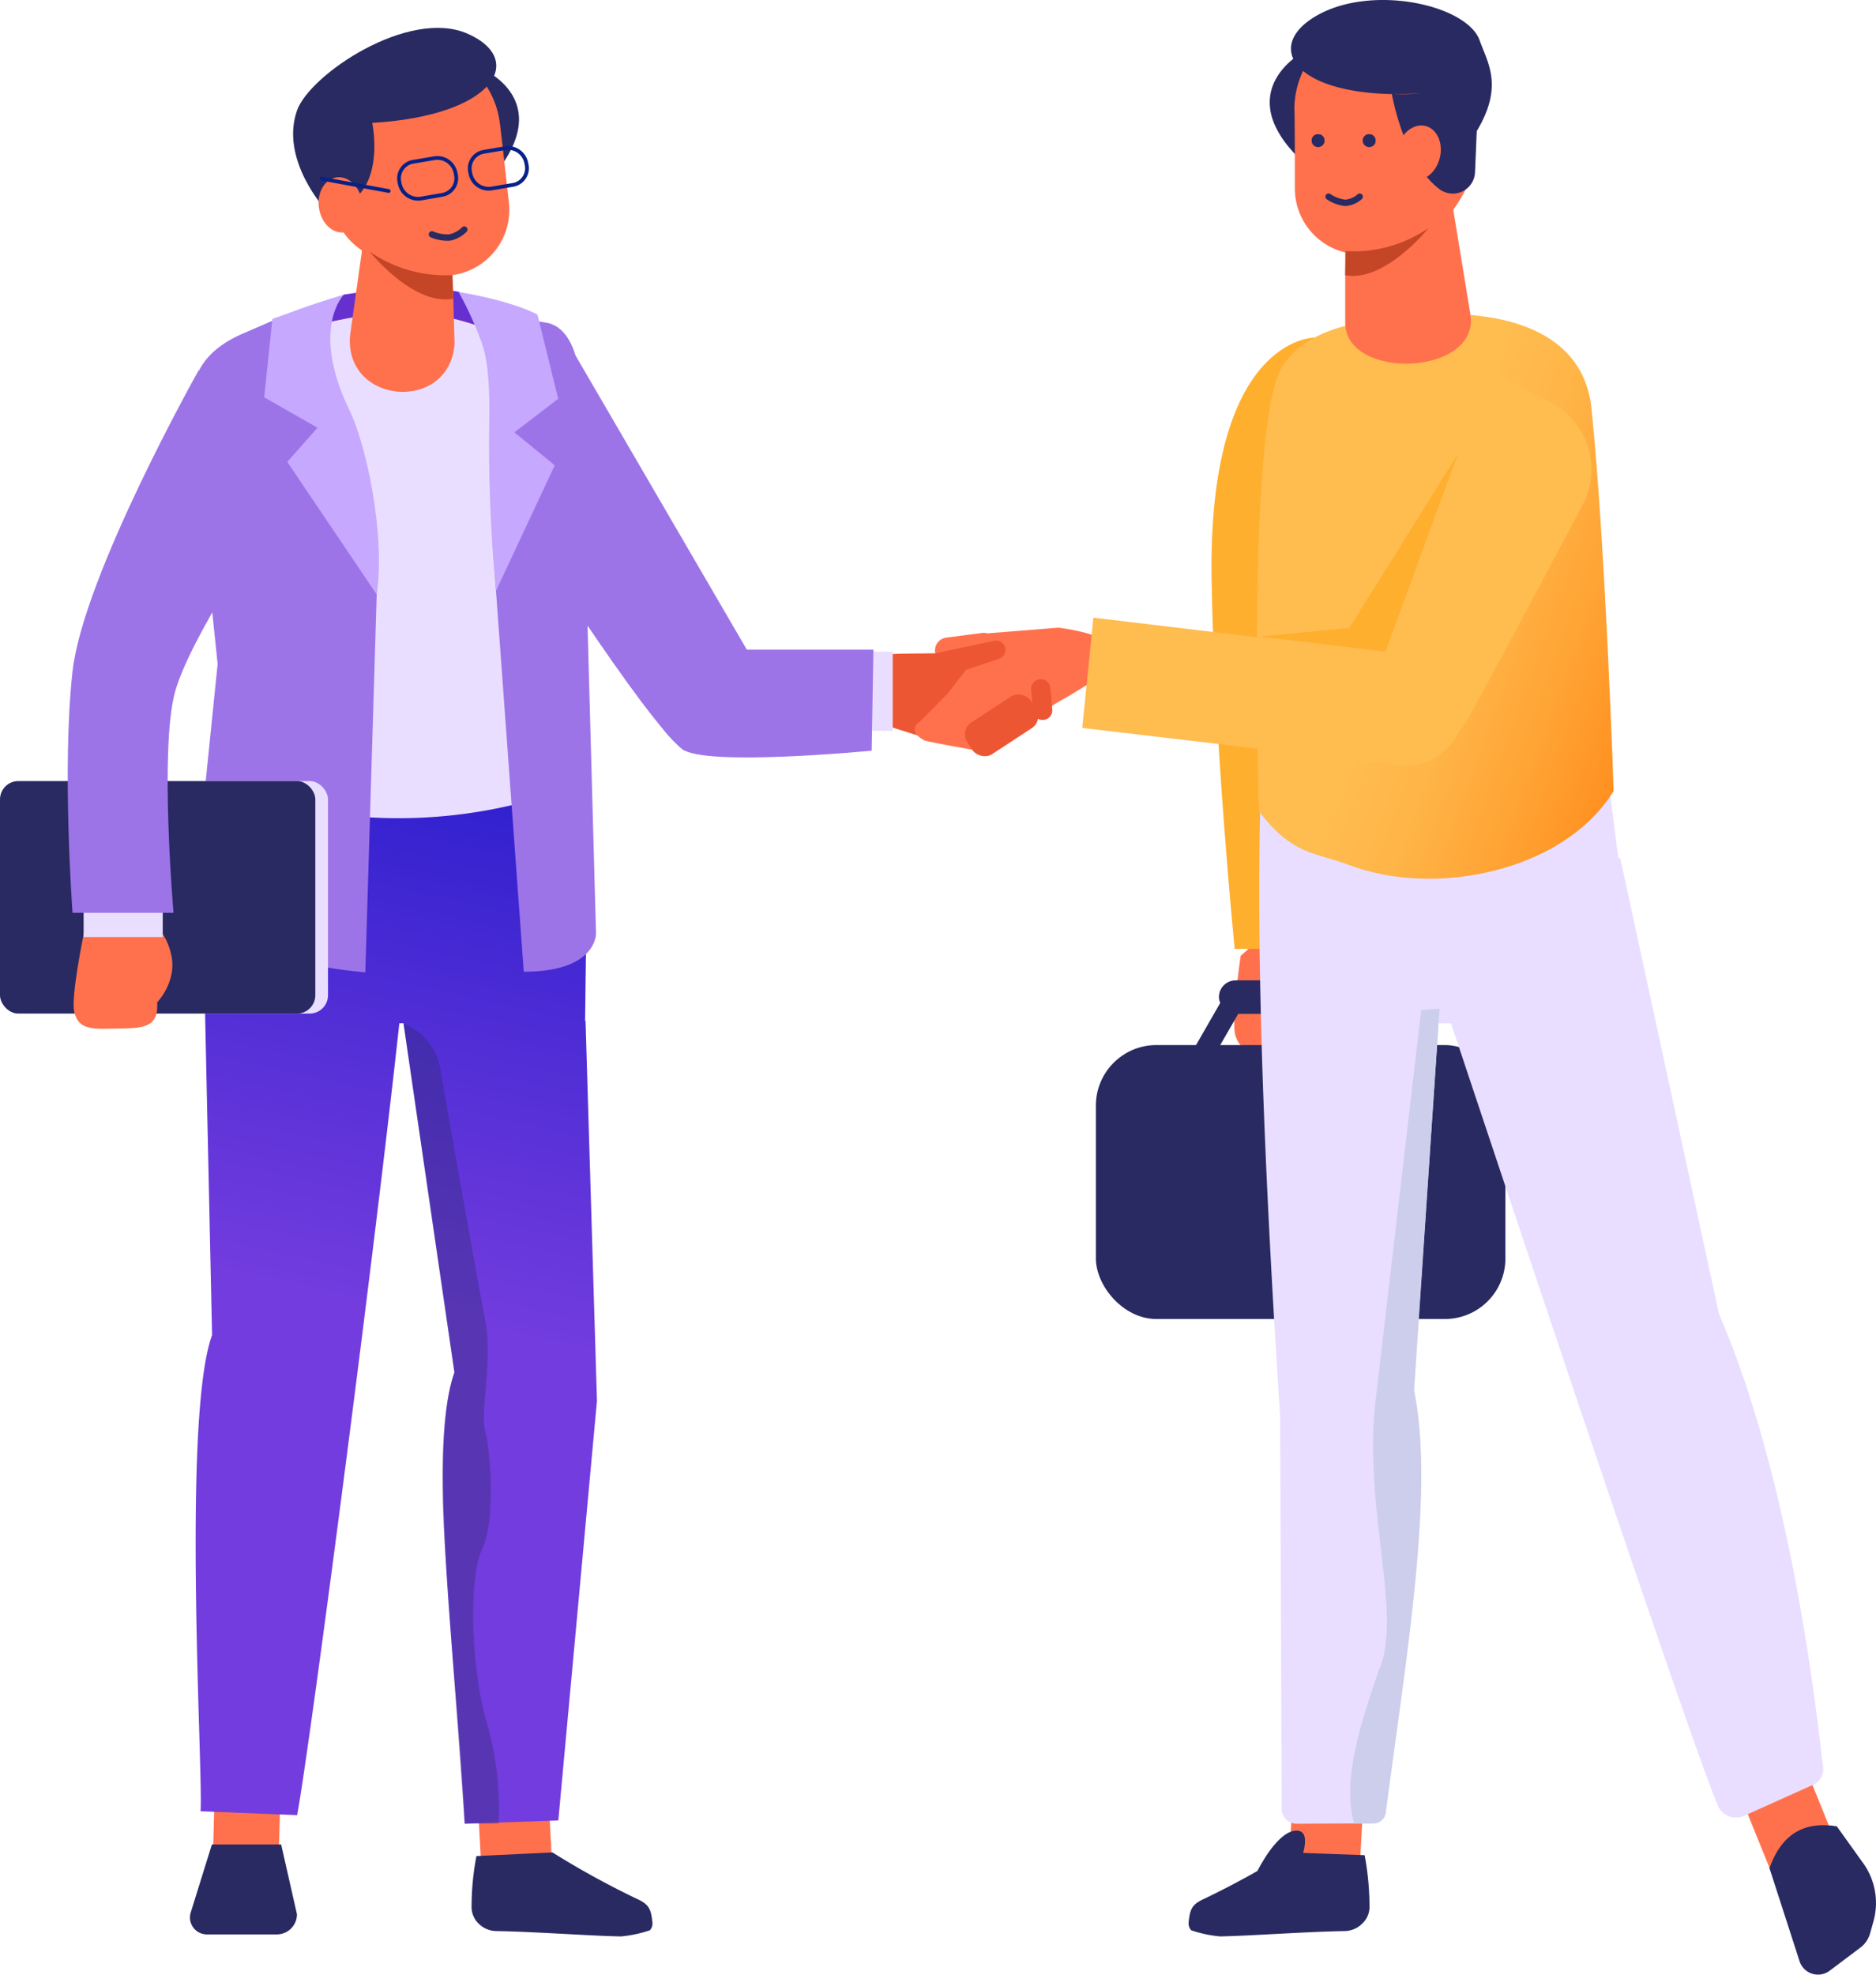 <svg xmlns="http://www.w3.org/2000/svg" width="293.669" height="309"><defs><linearGradient id="a" x1=".498" y1=".505" x2=".549" y2="-.074" gradientUnits="objectBoundingBox"><stop offset="0" stop-color="#723cde"/><stop offset=".4" stop-color="#5630d7"/><stop offset=".86" stop-color="#3221cf"/></linearGradient><linearGradient id="b" x1="1.134" y1=".883" x2=".398" y2=".455" gradientUnits="objectBoundingBox"><stop offset="0" stop-color="#ff8211"/><stop offset=".39" stop-color="#ffa132"/><stop offset=".71" stop-color="#ffb547"/><stop offset=".93" stop-color="#ffbc4f"/></linearGradient></defs><g data-name="Сгруппировать 480"><g transform="translate(-148.529 -192.694)" data-name="Plan de travail 3"><path data-name="Контур 5696" d="M342.743 342.265s-1.526 10.273-.821 12.493 2.031 2.627 5.886 2.248 7.294 0 7.041-3.981 0-.515 0-.515 2.816-3.295 1.85-7.222-3.033-4.315-4.053-7.745-9.903 4.722-9.903 4.722z" fill="#ff714d" fill-rule="evenodd"/><rect data-name="Прямоугольник 559" width="64.109" height="42.869" rx="9.478" transform="translate(320.077 356.23)" fill="#292a61"/><rect data-name="Прямоугольник 560" width="23.705" height="5.245" rx="2.618" transform="translate(339.34 346.101)" fill="#292a61"/><path data-name="Контур 5697" d="M333.346 363.713a1.652 1.652 0 01-.6-2.248l6.969-12.123a1.652 1.652 0 012.248-.6 1.652 1.652 0 01.6 2.248l-6.969 12.105a1.652 1.652 0 01-2.248.618z" fill="#292a61" fill-rule="evenodd"/><path data-name="Контур 5698" d="M354.208 245.532s-16.673 0-16.014 38.049c.442 25.736 3.611 57.6 3.611 57.6h8.44l5.317-64.055z" fill="#ffaf2e" fill-rule="evenodd"/><path data-name="Контур 5699" d="M430.476 467.64l-10.282 4.17 5.687 14.055 10.291-4.17-5.7-14.055z" fill="#ff714d" fill-rule="evenodd"/><path data-name="Контур 5700" d="M351.066 470.213l11.085.6-.821 15.138-11.076-.6.812-15.129z" fill="#ff714d" fill-rule="evenodd"/><path data-name="Контур 5701" d="M334.6 493.511a1.589 1.589 0 00.406 1.246 19.644 19.644 0 004.513.957c4.613-.081 13.468-.74 19.579-.84a3.972 3.972 0 002.609-1.1 3.611 3.611 0 001.2-2.473 43.606 43.606 0 00-.758-8.3l-11.906-.433a137.323 137.323 0 01-13.125 7.222c-2.049.9-2.3 1.67-2.528 3.737z" fill="#292a61" fill-rule="evenodd"/><path data-name="Контур 5702" d="M433.861 468.823c-.9-7.276-4.631-43.51-16.248-70.554l-15.454-71.313-.289.072a8.026 8.026 0 00-.126-.9c-.668-5.317-2.708-21.267-2.708-21.267-12.06 6.391-33.355 7.222-52.663.433-1.67 27.279-.28 65.563 2.546 109.018l.244 61.582a2.338 2.338 0 002.338 2.185l11.943-.054a2 2 0 001.986-1.869c3.168-24.219 7.655-50.181 4.405-65.9l3.882-57.42h1.959c4.513 13.54 11.1 33.3 17.747 53.042 10.724 31.856 21.574 63.685 24.03 69.381a3.078 3.078 0 004.089 1.589l10.977-4.938a2.762 2.762 0 001.345-3.087z" fill="#e9deff" fill-rule="evenodd"/><path data-name="Контур 5703" d="M371.007 350.75l-7.267 62.223c-1.571 16.348 4.351 32.687.659 41.036-3.132 8.964-5.759 17.675-3.873 24.048h2.97a2 2 0 001.986-1.869c3.168-24.219 7.655-50.181 4.405-65.9l3.99-59.749z" fill="#ccceeb" fill-rule="evenodd"/><path data-name="Контур 5704" d="M425.52 485.026l4.712 14.569a3.033 3.033 0 004.721 1.48l4.8-3.611a4.243 4.243 0 001.526-2.248c.154-.533.334-1.182.524-1.869a10.679 10.679 0 00-1.607-9.09l-4.134-5.768c-5.479-.9-8.783 1.58-10.543 6.554z" fill="#292a61" fill-rule="evenodd"/><path data-name="Контур 5705" d="M345.361 485.486s3.214-6.6 6.319-6.319-1.11 8.458-1.11 8.458z" fill="#292a61" fill-rule="evenodd"/><path data-name="Контур 5706" d="M283.861 295.235l5.506-.244 5.57-.063 8.946-.713.181-1.553-4.847 3.331 4.622 5.055 3.674-1.219s4.08 3.322 3.665 3.25-14.958 5.985-14.958 5.985-10.453-3.322-10.832-3.394-4.107-1.607-4.107-1.607z" fill="#ed5632"/><path data-name="Контур 5707" d="M314.236 290.911l-11.184.9a1.661 1.661 0 00-.758-.072l-5.66.74a2.013 2.013 0 00-1.7 2.41l5.263 2.04-3.297 4.271-4.423 4.459s-2.166 1.354.767 2.9c.361.19 8.124 1.571 8.124 1.571s13.306-7.9 13.676-8.07 4.36-2.636 4.36-2.636 11.171-6.229-5.168-8.513z" fill="#ff714d"/><rect data-name="Прямоугольник 561" width="11.861" height="5.931" rx="2.212" transform="rotate(-33.22 663.874 -347.23)" fill="#ed5632"/><path data-name="Контур 5708" d="M294.937 294.928l9.216-1.968a1.471 1.471 0 011.733 1.1 1.462 1.462 0 01-.957 1.715l-10.552 3.557z" fill="#ed5632"/><path data-name="Контур 5709" d="M311.871 305.354a1.517 1.517 0 01-1.634-1.372l-.3-3.358a1.525 1.525 0 011.372-1.643 1.516 1.516 0 011.643 1.372l.3 3.367a1.517 1.517 0 01-1.381 1.634z" fill="#ed5632"/><path data-name="Контур 5710" d="M202.366 238.789c7.222-1.047 11.293-1.652 17.964-.442 3.764 2.212 7.971 8.124 9.46 13.369l-11.4 7.222-26.043-13.676z" fill="#6630d1" fill-rule="evenodd"/><path data-name="Контур 5711" d="M182.145 472.776l10.291.388-.415 15.147-10.291-.388.415-15.147z" fill="#ff714d" fill-rule="evenodd"/><path data-name="Контур 5712" d="M234.195 470.213l-11.085.6.821 15.138 11.076-.6-.812-15.138z" fill="#ff714d" fill-rule="evenodd"/><path data-name="Контур 5713" d="M250.66 493.52a1.571 1.571 0 01-.406 1.237 19.648 19.648 0 01-4.513.957c-4.613-.072-13.468-.74-19.579-.84a4 4 0 01-2.618-1.074 3.665 3.665 0 01-1.192-2.473 42.02 42.02 0 01.758-8.187l11.9-.569a135.228 135.228 0 0013.125 7.222c2.049.9 2.293 1.67 2.528 3.737z" fill="#292a61" fill-rule="evenodd"/><path data-name="Контур 5714" d="M223.245 203.106s11.861 4.36 3.611 15.716-3.611-15.716-3.611-15.716z" fill="#292a61" fill-rule="evenodd"/><path data-name="Контур 5715" d="M226.793 212.133a13.965 13.965 0 00-16.248-12.2 14.037 14.037 0 00-11.573 15.427c.487 4.252 1.571 5.813 1.968 9.857.9 9.379 16.248 10.9 18.758 10.48a10.318 10.318 0 008.494-11.329c-.424-3.746-.9-8.124-1.39-12.24z" fill="#ff714d" fill-rule="evenodd"/><path data-name="Контур 5716" d="M234.7 246.381c-7.492-.37-11.988-4.252-21.944-4.73-9.027-.442-17.584 3.466-24.535 3.132-3.25-.162-6.888 12.051-6.472 15.265 2.708 20.762 3.114 56.635 3.114 56.635 13.883 18.731 27.189 24.039 39.962 17.061 5.3-2.889 10.5-7.88 15.617-14.9-.001-.004-2.718-72.319-5.742-72.463z" fill="#ff714d" fill-rule="evenodd"/><path data-name="Контур 5717" d="M232.525 245.839c-7.492-.361-9.812-3.71-19.769-4.189-9.027-.442-17.584 3.466-24.535 3.132-3.25-.162-6.888 12.051-6.472 15.265 2.708 20.762 3.114 56.635 3.114 56.635 13.883 18.731 27.189 24.039 39.962 17.061 5.3-2.889 10.5-7.88 15.617-14.9-.001-.003-4.893-72.85-7.917-73.004z" fill="#e9deff" fill-rule="evenodd"/><path data-name="Контур 5718" d="M203.314 245.3l2.618-18.668 13.252 2.564.506 17.278c-.769 10.826-17.153 9.62-16.376-1.174z" fill="#ff714d" fill-rule="evenodd"/><path data-name="Контур 5719" d="M206.8 211.925s2.708 12.638-7.267 13.622c0 0-7.222-7.8-4.513-15.553 1.95-5.606 17.458-16.059 26.675-12.042s4.387 12.836-14.922 13.974z" fill="#292a61" fill-rule="evenodd"/><path data-name="Контур 5720" d="M201.174 220.456c1.86-.289 3.665 1.4 4.035 3.764s-.821 4.513-2.708 4.82-3.665-1.39-4.035-3.764.834-4.513 2.708-4.82z" fill="#ff714d" fill-rule="evenodd"/><path data-name="Контур 5721" d="M240.189 352.447h-.072l.487-37.525c-31.955 12.782-57.1.478-57.1.478a100.5 100.5 0 00-3.069 26.855l1.291 59.361c-4.784 13.161-1.336 69.255-1.805 74.508l15.12.614c1.805-9.442 11.816-85.494 16-123.913h.659l7.971 54.64c-4.261 11.735.144 44.024 1.607 70.609l14.651-.505 6.048-65.662z" fill-rule="evenodd" fill="url(#a)"/><path data-name="Контур 5722" d="M238.627 248.331l27.144 46.6s-7.222 17.648-10.48 14.967c-6.2-5.091-25.447-35.557-25.447-35.557z" fill="#9c74e8" fill-rule="evenodd"/><path data-name="Контур 5723" d="M352.881 200.605s-11.275 5.714-1.805 16.023 1.805-16.023 1.805-16.023z" fill="#292a61" fill-rule="evenodd"/><path data-name="Контур 5724" d="M351.148 209.867a13.956 13.956 0 0114.732-13.983 14.037 14.037 0 0113.3 13.965c0 4.279-.551 6-.533 10.065 0 2.708-4.179 7.9-6.165 9.794s-1.011 3.322-3.755 3.177l-7.745-.415a10.3 10.3 0 01-9.758-10.255c0-3.764 0-8.124-.054-12.322z" fill="#ff714d" fill-rule="evenodd"/><path data-name="Контур 5725" d="M349.171 250.208c3.909-6.4 12.782-7.6 22.73-8.26 9.027-.6 24.373.984 25.763 14.723 2.166 20.852 3.466 59.8 3.466 59.8-7.79 12.638-27.938 16.637-41.253 11.645-5.651-2.121-9.027-1.571-14.281-8.5.004 0-1.959-60.336 3.575-69.408z" fill-rule="evenodd" fill="url(#b)"/><path data-name="Контур 5726" d="M375.277 220.961l-16.167 3.882V242.9c-.424 9.541 21.665 8.729 19.534-1.381z" fill="#ff714d" fill-rule="evenodd"/><path data-name="Контур 5727" d="M366.421 207.421s1.733 10.489 7.393 14.84a3.484 3.484 0 005.615-2.609l.271-6.445c4.261-7.077 1.67-10.724.469-14.154-1.95-5.606-16.944-8.928-25.627-3.855s-2.853 13.261 16.465 12.123z" fill="#292a61" fill-rule="evenodd"/><path data-name="Контур 5728" d="M371.7 212.413c-1.805-.469-3.782 1.02-4.387 3.34s.37 4.586 2.185 5.064 3.791-1.02 4.4-3.34-.379-4.586-2.194-5.064z" fill="#ff714d" fill-rule="evenodd"/><path data-name="Контур 5729" d="M181.7 481.325l-3.313 10.643a2.645 2.645 0 002.528 3.43h10.95a3.15 3.15 0 003.15-3.15l-2.473-10.923z" fill="#292a61" fill-rule="evenodd"/><path data-name="Контур 5730" d="M241.831 338.772s.172 5.985-11.311 5.985l-4.847-66.42 1.471-28.787 4.342-6.8 2.907.505c6.6 1.805 5.154 16.248 5.416 22.1z" fill="#9c74e8" fill-rule="evenodd"/><path data-name="Контур 5731" d="M180.385 337.715a69.372 69.372 0 0025.33 7.131l1.805-59.867-9.42-41.839-6.8-.307-4.938 2.139c-5.534 2.482-8.124 6.12-7.881 12.024l4.116 39.6-3.873 38.012a3.105 3.105 0 001.652 3.105z" fill="#9c74e8" fill-rule="evenodd"/><path data-name="Контур 5732" d="M202.366 238.789s-5.353 5.308.9 18.171c2.41 4.929 5.624 18.767 4.243 28.778L193.5 264.976l4.73-5.353-8.341-4.748 1.282-12.277c4.009-1.38 4.136-1.633 11.195-3.809z" fill="#c6a8ff" fill-rule="evenodd"/><path data-name="Контур 5733" d="M223.931 246.327c.984 2.708 1.246 6.6 1.192 11.735a240.813 240.813 0 001.056 27.081l9.189-19.634-6.319-5.163 6.86-5.245-3.25-13.179s-3.611-2.085-12.331-3.53a53.456 53.456 0 013.6 7.935z" fill="#c6a8ff" fill-rule="evenodd"/><rect data-name="Прямоугольник 562" width="49.359" height="36.379" rx="2.862" transform="translate(150.515 314.922)" fill="#e9deff"/><rect data-name="Прямоугольник 563" width="49.359" height="36.379" rx="2.862" transform="translate(148.529 314.922)" fill="#292a61"/><path data-name="Прямоугольник 564" fill="#e9deff" d="M284.105 294.666h4.17v12.385h-4.17z"/><path data-name="Контур 5734" d="M258.17 294.35h27.081l-.271 15.815s-26.277 2.546-29.662-.271c-3.151-2.594-11.528-11.843 2.852-15.544z" fill="#9c74e8" fill-rule="evenodd"/><path data-name="Контур 5735" d="M161.672 338.672s-2.112 10.164-1.508 12.421 1.887 2.708 5.759 2.573 7.285.37 7.222-3.611 0-.515 0-.515 3-3.132 2.248-7.122-2.8-4.513-3.611-7.953-10.11 4.207-10.11 4.207z" fill="#ff714d" fill-rule="evenodd"/><path data-name="Прямоугольник 565" fill="#e9deff" d="M174.003 335.161v4.17h-12.385v-4.17z"/><path data-name="Контур 5736" d="M179.636 250.624s-18.054 32.055-19.751 47.121 0 37.787 0 37.787h15.806s-2.221-25.7.244-34.582 15.346-27.55 15.346-27.55z" fill="#9c74e8" fill-rule="evenodd"/><path data-name="Контур 5737" d="M379.871 249.631l-20.256 49.161s15.734 11.23 17.946 7.637c1.95-3.168 12.2-22.423 18.731-34.754a11.8 11.8 0 00-4.911-15.951z" fill="#ffbc4f" fill-rule="evenodd"/><path data-name="Контур 5738" d="M366.556 312.332l-48.61-5.732 1.742-17.25 56.572 6.77 1.21 5.037a9.226 9.226 0 01-10.914 11.175z" fill="#ffbc4f" fill-rule="evenodd"/><path data-name="Контур 5739" d="M219.354 235.738a20.762 20.762 0 01-12.972-3.683s6.815 8.539 13.053 7.384z" fill="#c44627" fill-rule="evenodd"/><path data-name="Контур 5740" d="M359.181 231.992a20.762 20.762 0 0012.972-3.611s-6.815 8.539-13.053 7.384z" fill="#c44627" fill-rule="evenodd"/><path data-name="Контур 5741" d="M345.686 292.31l14.073-1.354 16.962-27.18-11.32 30.89z" fill="#ffaf2e" fill-rule="evenodd"/><path data-name="Контур 5742" d="M211.681 352.836l7.971 54.64s-2.88 6.86-1.507 26.72 3.114 43.862 3.114 43.862h5.3a47.12 47.12 0 00-1.787-15.644c-2.392-7.8-3.024-22.612-.794-27.234s1.273-15.933.478-18.641 1.273-11.139 0-17.431c-1-4.965-5.263-29.193-7.032-39.3a9.027 9.027 0 00-4.8-6.472z" fill="#292a61" fill-rule="evenodd" opacity=".34" style="mix-blend-mode:multiply;isolation:isolate"/><path data-name="Контур 5743" d="M228.806 221.629l-3.3.56a2.907 2.907 0 01-3.313-2.221l-.072-.361a2.627 2.627 0 012.157-3.159l3.3-.56a2.907 2.907 0 013.313 2.221l.072.361a2.636 2.636 0 01-2.157 3.159z" fill="none" stroke="#082187" stroke-linecap="round" stroke-linejoin="round" stroke-width=".587"/><path data-name="Контур 5744" d="M217.739 223.191l-3.3.569a2.925 2.925 0 01-3.313-2.23l-.072-.361a2.627 2.627 0 012.157-3.159l3.3-.56a2.907 2.907 0 013.313 2.221l.072.361a2.636 2.636 0 01-2.157 3.159z" fill="none" stroke="#082187" stroke-linecap="round" stroke-linejoin="round" stroke-width=".587"/><path data-name="Линия 33" fill="none" stroke="#082187" stroke-linecap="round" stroke-linejoin="round" stroke-width=".587" d="M198.872 220.654l10.507 1.932"/></g><g data-name="Эллипс 113" transform="translate(205.334 21)" fill="#292a61" stroke="#292a61"><circle cx="1" cy="1" r="1" stroke="none"/><circle cx="1" cy="1" r=".5" fill="none"/></g><g data-name="Эллипс 114" transform="translate(213.334 21)" fill="#292a61" stroke="#292a61"><circle cx="1" cy="1" r="1" stroke="none"/><circle cx="1" cy="1" r=".5" fill="none"/></g><path data-name="Контур 5745" d="M207.978 30.779a5.727 5.727 0 002.625.962 3.772 3.772 0 002.245-.962" fill="none" stroke="#292a61" stroke-linecap="round" stroke-linejoin="round"/><path data-name="Контур 5746" d="M67.614 36.678a6.115 6.115 0 002.8.484 4.509 4.509 0 002.263-1.239" fill="none" stroke="#292a61" stroke-linecap="round"/></g></svg>